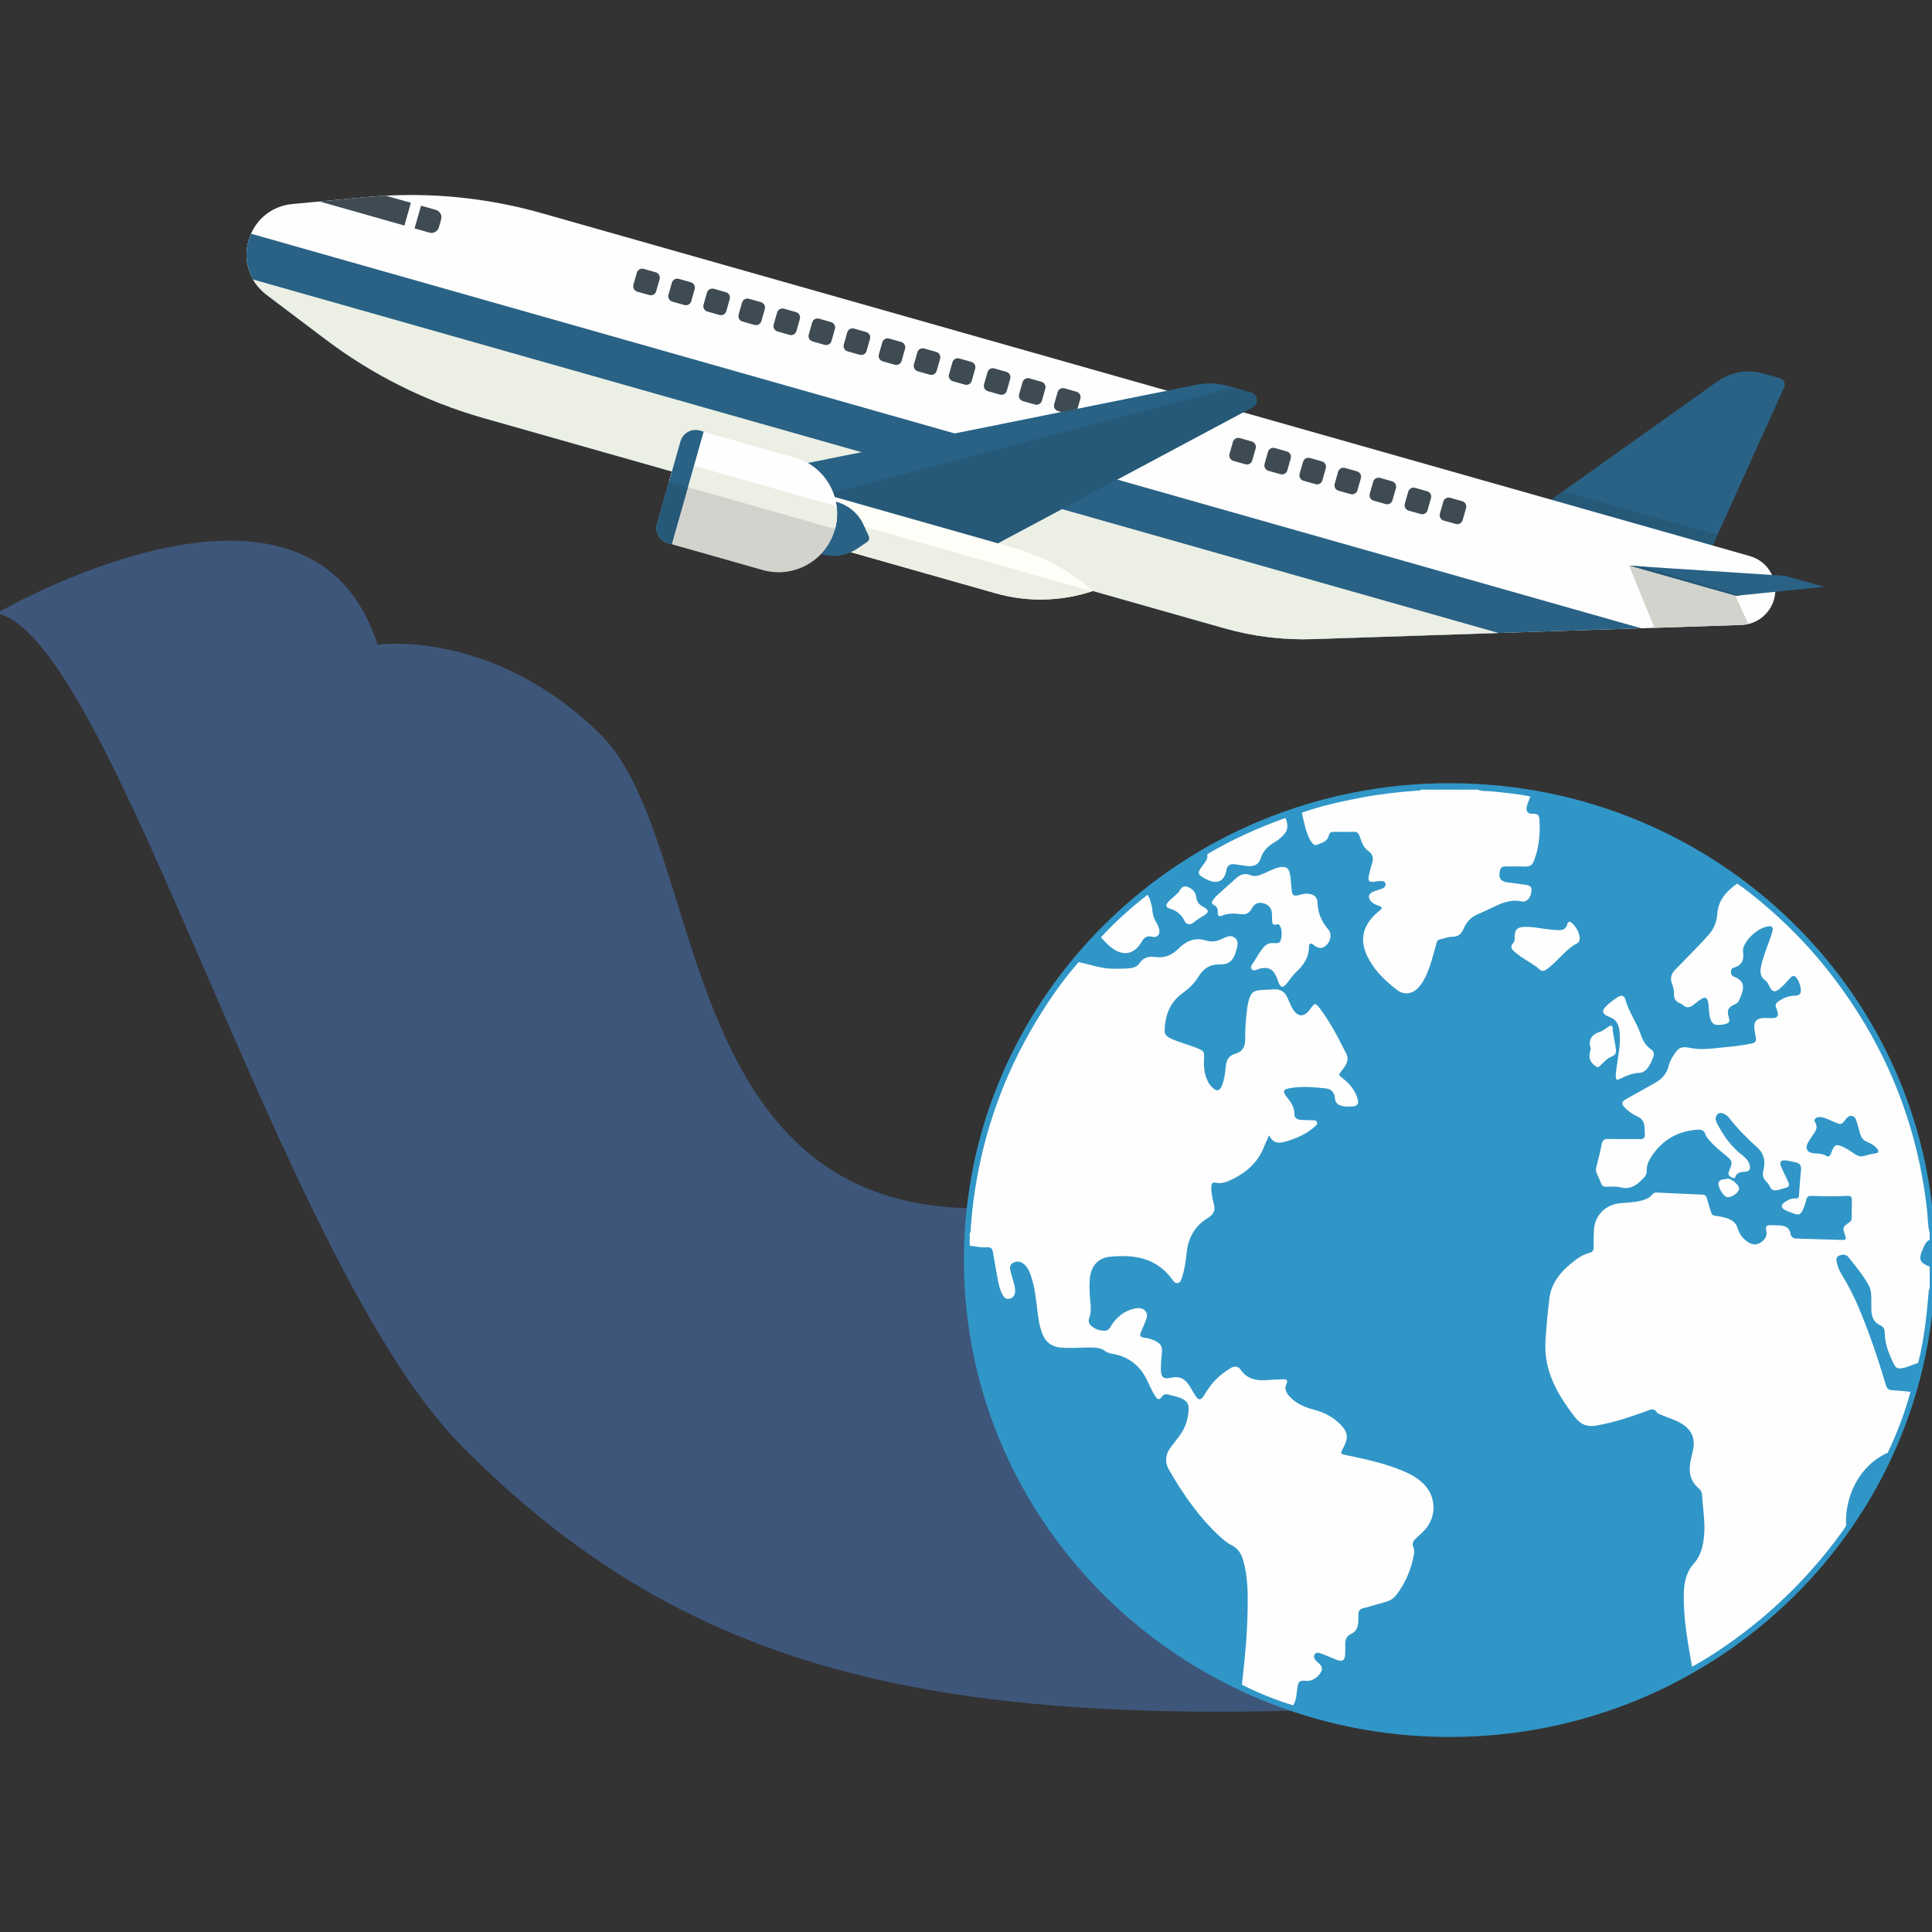<?xml version="1.0" encoding="UTF-8"?>
<!DOCTYPE svg PUBLIC "-//W3C//DTD SVG 1.0//EN" "http://www.w3.org/TR/2001/REC-SVG-20010904/DTD/svg10.dtd">
<!-- Creator: CorelDRAW 2019 (64-Bit) -->
<svg xmlns="http://www.w3.org/2000/svg" xml:space="preserve" width="4.167in" height="4.167in" version="1.0" style="shape-rendering:geometricPrecision; text-rendering:geometricPrecision; image-rendering:optimizeQuality; fill-rule:evenodd; clip-rule:evenodd"
viewBox="0 0 4166.66 4166.66"
 xmlns:xlink="http://www.w3.org/1999/xlink">
 <rect x="0" y="0" width="4166.66" height="4166.66" fill="#333333" stroke="none"/>
 <defs>
  <style type="text/css">
   <![CDATA[
    .fil2 {fill:#FEFEFE}
    .fil7 {fill:#FFFEF8}
    .fil5 {fill:#EBEFE4}
    .fil8 {fill:#D3D3CE}
    .fil1 {fill:#3096C7}
    .fil6 {fill:#3F4B53}
    .fil0 {fill:#3E567A}
    .fil3 {fill:#296285}
    .fil4 {fill:#265978}
   ]]>
  </style>
 </defs>
 <g id="Layer_x0020_1">
  <g id="شاد_x0020_شرق.eps">
   <path class="fil0" d="M2199 2600.64c-761.07,77.72 -661.79,-780.35 -905.49,-1018.43 -233.44,-228.07 -479.29,-191.83 -479.29,-191.83 -147.59,-461.35 -821.17,-67.92 -821.17,-67.92 250.41,53.43 612.21,1401.72 1001.66,1795.13 472.21,477.02 995.14,608.98 1946.08,566.44 -156.92,-217.57 4.55,-1159.61 -741.8,-1083.4z"/>
   <path class="fil1" d="M4173.61 2717.59c0,568.04 -468.94,1028.51 -1047.4,1028.51 -578.47,0 -1047.39,-460.48 -1047.39,-1028.51 0,-568.04 468.92,-1028.52 1047.39,-1028.52 578.46,0 1047.39,460.48 1047.4,1028.52z"/>
   <path class="fil2" d="M3927.22 2409.17c-10.83,-0.67 -16.67,4.59 -12.61,11.29 6.17,10.15 2.02,17.56 -3.42,25.45 -3.53,5.09 -7.16,10.13 -10.39,15.42 -9.37,15.31 -4.33,25.22 13.74,26.16 8.35,0.43 16.33,0.88 23.79,5.3 4.36,2.59 7.94,1.07 9.89,-3.75 1.26,-3.19 2.47,-6.42 3.88,-9.56 4.52,-10.08 8.32,-11.68 18.69,-7.7 10.35,3.99 19.37,10.35 28.47,16.55 6.22,4.21 12.72,6.9 20.39,4.74 8.27,-2.34 16.57,-4.48 25.16,-5.59 6.98,-0.91 7.7,-4.95 3.56,-10.07 -5.6,-6.86 -13.04,-11.39 -21.07,-14.51 -8.57,-3.33 -13.26,-9.35 -15.6,-17.81 -2.58,-9.29 -5.09,-18.59 -8.03,-27.76 -1.59,-4.96 -4.01,-9.78 -10.07,-10.6 -5.87,-0.8 -9.57,2.94 -12.85,7.11 -9.61,12.2 -10.23,12.33 -24.67,6.06 -9.78,-4.22 -19.21,-9.37 -28.85,-10.72zm-277.99 1185.44c-9.22,-52 -18.94,-103.87 -17.81,-157 0.51,-24.24 4.52,-46.65 21.9,-65.97 15.97,-17.81 20.52,-40.91 22.14,-64.43 1.85,-27.72 -3.15,-55.03 -4.61,-82.57 -0.29,-5.68 -2.77,-11.02 -7.08,-14.57 -21.42,-17.78 -22.15,-40.62 -16.57,-65.13 1.21,-5.39 2.54,-10.75 3.72,-16.14 5.98,-27.24 -2.4,-46.03 -26.73,-59.93 -12.36,-7.06 -26.04,-10.91 -39,-16.56 -4.06,-1.8 -9.61,-2.91 -11.71,-6.15 -7.03,-10.87 -14.87,-5.72 -23.09,-2.72 -34.99,12.8 -70.25,24.45 -107.19,30.9 -19.74,3.45 -33.75,-1.42 -46.46,-17.83 -29.09,-37.57 -53.93,-76.93 -61.87,-124.66 -4.74,-28.53 -0.24,-57.13 1.69,-85.64 0.94,-13.75 3.09,-27.41 4.29,-41.14 3.53,-40.9 29.04,-67.18 59.77,-89.81 8.3,-6.12 17.72,-10.83 27.85,-13.39 6.69,-1.7 8.46,-5.61 8.35,-12.02 -0.13,-11.38 0.38,-22.76 0.57,-34.15 0.51,-32.77 23.81,-57.74 56.6,-60.79 15.46,-1.44 31.03,-1.6 46.14,-5.68 9.17,-2.48 17.81,-5.83 23.76,-13.63 2.77,-3.63 6.3,-3.82 10.13,-3.63 32.73,1.52 65.46,3.16 98.19,4.51 5.68,0.24 7.62,3.25 8.97,8.05 2.77,9.96 6.03,19.78 8.86,29.74 1.43,4.94 4.2,7.33 9.43,7.83 8.62,0.81 17,2.78 25.27,5.41 11.56,3.68 19.5,10 23.17,22.53 3.64,12.44 11.88,22.52 23.24,29.45 8.7,5.32 17.76,5.96 26.3,0.07 8.75,-6.05 14.62,-14.24 11.71,-25.5 -2.42,-9.22 1.27,-12.13 9.68,-11.83 6.89,0.24 13.81,0.24 20.69,0.73 11.31,0.8 19.93,4.9 21.95,17.66 1.11,7.07 5.82,10.32 13.15,10.52 32.76,0.85 65.51,1.88 98.26,3.01 6.68,0.23 9.56,-0.88 6.84,-8.65 -6.57,-18.69 -6.33,-18.89 9.73,-30.18 2.96,-2.09 3.82,-4.64 3.88,-7.88 0.13,-13.11 0.13,-26.2 0.48,-39.32 0.19,-6.54 -2.21,-9.31 -9.1,-9 -26.19,1.19 -52.42,0.97 -78.63,0.02 -5.74,-0.21 -8.78,1.65 -10.3,7.49 -1.96,7.65 -4.44,15.27 -7.64,22.47 -4.69,10.56 -8.9,12.05 -19.59,8.09 -6.47,-2.39 -13.07,-4.61 -19.13,-7.81 -8.78,-4.63 -9.05,-10.87 -0.81,-16.52 6.82,-4.68 14.17,-8.64 22.98,-8.25 3.85,0.17 7.59,0.38 8,-5.35 1.32,-18.91 2.7,-37.83 4.53,-56.7 0.89,-9.46 -3.26,-14.18 -12.04,-15.89 -7.11,-1.38 -14.14,-3.41 -21.3,-4.08 -10.13,-0.94 -13.56,3.6 -9.68,13.02 4.63,11.13 10.1,21.91 15.33,32.8 3.37,7.03 2.48,11.47 -6.11,13.49 -7.68,1.8 -15.17,5.48 -23.09,5.26 -9.78,-0.26 -10.02,-11.12 -15.62,-16.28 -7.97,-7.35 -11.85,-14.7 -8.54,-27.83 4.2,-16.57 2.58,-34.02 -12.9,-47.97 -21.76,-19.56 -42.51,-40.38 -60.69,-63.52 -8.02,-10.22 -19.45,-14.13 -24.86,-9.08 -8.59,8.05 -3.5,16.82 0.67,24.58 13.56,25.09 30.17,47.8 53.25,65.17 7.7,5.8 13.52,12.89 15.25,22.57 1.13,6.27 -0.81,10.93 -7.97,11.94 -9.24,1.3 -19.75,-0.15 -23.63,12.29 -0.83,2.7 -4.82,1.56 -7.46,0.33 -3.96,-1.84 -7.14,-4.36 -7.11,-9.2 0,-1.31 0.78,-2.62 1.26,-3.89 8.33,-21.85 8.22,-21.73 -9.48,-36.48 -12.2,-10.17 -24.65,-20.07 -34.67,-32.51 -2.58,-3.19 -5.6,-6.59 -6.63,-10.36 -2.56,-9.61 -9.4,-11.1 -17.51,-10.54 -42.83,2.95 -76.04,22.48 -99.45,58.41 -6.14,9.38 -10.4,19.66 -9.86,31.09 0.32,6.22 -2.43,10.07 -6.39,14.36 -13.85,15.02 -28.29,26.45 -51.02,20.28 -9.4,-2.54 -19.94,-1.15 -29.93,-1.04 -5.66,0.06 -8.92,-2.13 -10.94,-7.33 -3.02,-7.71 -6.46,-15.25 -9.8,-22.81 -1.61,-3.62 -1.8,-7.09 -0.81,-11.02 4.21,-16.73 8.49,-33.46 11.81,-50.37 1.67,-8.67 5.19,-11.85 14.32,-11.58 22.42,0.68 44.85,-0.24 67.26,0.45 9.54,0.29 12.31,-3.29 11.46,-11.92 -0.54,-5.48 -0.22,-11.06 -0.89,-16.52 -1.1,-9.06 -5.01,-15.88 -14.09,-19.97 -10.05,-4.53 -19.31,-10.68 -27.2,-18.59 -8.83,-8.8 -8.38,-13.74 2.4,-19.86 20.69,-11.76 41.7,-22.93 62.36,-34.77 14.55,-8.37 25.21,-19.95 29.01,-37.16 1.7,-7.72 5.82,-14.72 10.03,-21.49 11.2,-18.11 17.53,-20.54 38.14,-16.24 17.07,3.55 34.35,2.2 51.5,0.44 25.4,-2.57 50.85,-4.54 75.91,-9.63 12.96,-2.64 14.07,-4.93 11.56,-17.85 -0.44,-2.37 -0.89,-4.75 -1.35,-7.11 -4.57,-23.4 2.29,-31.58 25.97,-30.75 1.02,0.04 2.07,0.1 3.1,0.19 20.96,1.5 24.62,-3.26 16.73,-22.57 -2.29,-5.68 -0.63,-9.14 3.76,-12.38 10.83,-7.96 22.5,-13.11 36.29,-13.22 10.67,-0.07 14.22,-4.44 12.99,-14.87 -0.95,-7.95 -3.35,-15.5 -7.97,-22.18 -4.48,-6.43 -8.95,-7.78 -14.79,-1.06 -6.79,7.78 -13.82,15.49 -21.63,22.21 -11.34,9.79 -17.35,8.21 -23.57,-5.05 -2.07,-4.42 -4.12,-9.04 -8.19,-11.78 -11.8,-8.03 -11.74,-19.24 -9.19,-31.32 4.36,-20.33 12.28,-39.49 19.42,-58.91 2.13,-5.8 3.85,-11.8 5.2,-17.84 1.48,-6.88 -1.94,-9.52 -8.7,-8.83 -20.96,2.12 -49.28,26.83 -54.55,47.47 -1.19,4.57 -0.27,8.87 0.11,13.31 1.16,13.96 -5.55,23.95 -19.02,27.85 -4.06,1.17 -7.06,2.8 -7.46,7.3 -0.37,4.59 -0.32,9.09 4.6,11.61 0.33,0.14 0.59,0.38 0.92,0.51 25.92,10.52 23.84,25.1 11.78,51.99 -1.75,3.88 -4.93,6.62 -8.94,8.24 -13.22,5.34 -17.91,12.26 -13.63,25.91 3.5,11.11 2.4,14.87 -10.05,17.22 -20.63,3.86 -27.77,0.43 -31.22,-20.84 -1.45,-8.81 -1.13,-17.91 -2.77,-26.69 -1.99,-10.72 -6.79,-12.45 -16.03,-6.35 -5.73,3.79 -10.96,8.37 -16.52,12.48 -7.08,5.26 -14.22,6.76 -21.44,-0.02 -1.72,-1.62 -3.85,-3.11 -6.06,-3.87 -9.93,-3.34 -13.98,-10.13 -13.65,-20.48 0.27,-7.62 -1.51,-15.14 -4.31,-22.24 -4.68,-11.8 -1.54,-21.25 7.14,-29.99 18.91,-19.11 37.55,-38.51 56.24,-57.85 4.07,-4.22 7.74,-8.86 11.83,-13.04 13.5,-13.79 21.23,-29.69 22.55,-49.49 1.96,-29.24 19.77,-49.08 42.74,-65.05 4.53,3.09 9.19,6.01 13.56,9.31 70.95,53.85 134.18,115.66 188.75,186.07 116.4,150.13 186.09,319.42 207.28,508.45 1.86,16.59 1.16,33.49 5.71,49.75 0,4.84 0,9.67 0,14.49 -9.48,4.22 -11.91,13.76 -15.57,21.9 -9.15,20.19 -5.57,27.87 15.57,36.06 0,15.89 0,31.74 0,47.62 -2.42,1.11 -1.83,3.4 -2.05,5.34 -2.1,21.19 -3.69,42.45 -6.36,63.56 -3.87,30.66 -8.67,61.2 -16.59,91.14 -11.2,3.35 -21.71,8.79 -33.27,11.09 -7.4,1.46 -13.92,0.94 -17.78,-6.54 -11.26,-21.92 -20.5,-44.52 -20.88,-69.61 -0.11,-7.43 -2.42,-12.74 -9.1,-15.81 -15.3,-7.03 -19.94,-19.85 -19.75,-35.48 0.11,-7.24 -0.11,-14.47 -0.16,-21.7 -0.11,-9.35 -0.16,-18.87 -4.56,-27.31 -12.03,-23.04 -28.8,-42.87 -44.9,-63.03 -5.04,-6.3 -13.26,-6.12 -20.13,-3.04 -7.08,3.2 -5.89,10.18 -4.5,16.35 2.27,9.86 6.87,18.77 12.04,27.34 13.44,22.12 25.08,45.18 35.15,69.01 22.95,54.35 41.67,110.21 58.48,166.73 2.07,7.07 5.44,10.19 12.71,10.66 13.39,0.85 26.77,2.41 40.17,3.65 -12.15,45.34 -28.93,88.94 -48.98,131.3 -61.26,27.15 -93.12,94.15 -89.81,157.13 -1.78,2.91 -3.45,5.95 -5.41,8.72 -55.15,77.28 -119.63,145.76 -193.69,205.16 -41.96,33.65 -85.93,64.39 -133.02,90.52z"/>
   <path class="fil2" d="M2326.15 2075.06c24.94,4.67 48.85,14.32 74.85,14.16 12.41,-0.07 24.8,0.32 37.14,-1.3 7.73,-1 14.6,-3.54 19.33,-10.48 8.19,-12.05 18.78,-15.64 33.88,-13.47 19.05,2.74 36.02,-3.59 50.35,-18.2 15.65,-15.93 34.83,-24.67 58.11,-17.59 12.5,3.82 24.46,2.44 36.12,-3.41 8.74,-4.38 18.26,-9.31 27.15,-2.24 9.54,7.65 5.44,18.47 2.84,27.98 -5.86,21.19 -14.44,29.67 -36.64,29.54 -21.57,-0.11 -34.62,9.79 -45.04,26.93 -8.81,14.48 -20.75,25.53 -34.91,35.76 -26.46,19.11 -36.88,48.05 -37.59,80.28 -0.19,7.71 4.86,12.46 11.47,15.84 12.36,6.34 25.76,9.83 38.73,14.49 6.5,2.33 13.07,4.44 19.43,7.02 15.48,6.23 16.11,7.44 15.26,24.2 -0.76,15.31 0.5,30.31 6.79,44.58 2.69,6.09 6.31,11.45 11.06,16.11 9.39,9.23 16.12,8.05 20.83,-4.09 5.05,-12.98 7.02,-26.76 8.15,-40.45 1.24,-14.66 6.34,-24.3 21.59,-28.51 14.39,-4 20.58,-15.44 20.42,-30.1 -0.29,-22.81 1.37,-45.49 4.31,-68.09 0.65,-5.11 1.64,-10.22 2.99,-15.2 5.12,-18.69 10.64,-22.99 29.74,-23.8 8.6,-0.35 17.19,-0.91 25.83,-1.33 13.2,-0.62 22.44,5.28 27.91,17.24 3.74,8.16 6.82,16.69 11.31,24.37 10.96,18.76 25.24,19.09 37.79,1.37 10.37,-14.63 11.42,-14.89 22.44,-0.08 22.3,30.02 39.3,63.18 55.97,96.51 4.53,9.07 2.16,17.49 -2.47,25.56 -1.89,3.26 -4.37,6.2 -6.74,9.17 -8.7,10.94 -8.37,10.45 2.77,19 14.55,11.14 25.19,25.5 30.66,43.18 3.15,10.31 -0.35,15.34 -10.81,16.26 -7.22,0.63 -14.46,0.66 -21.63,-0.85 -9.13,-1.93 -15.57,-5.54 -16.46,-16.59 -0.86,-11.1 -6.76,-19.96 -18.99,-21.33 -25.69,-2.89 -51.5,-5.2 -77.31,-0.81 -15.78,2.67 -17.48,6.79 -7.65,19.19 8.9,11.22 17,22.3 16.49,37.88 -0.24,7.84 6.73,10.85 13.71,11.41 8.57,0.67 17.24,0.33 25.83,0.84 3.29,0.18 7.52,-0.08 9.05,3.71 1.7,4.26 -1.61,7.3 -4.34,9.72 -19.01,16.85 -41.61,26.61 -65.88,33.19 -13.96,3.78 -25.44,2.11 -32.74,-14.31 -4.36,9.65 -8.32,17.41 -11.44,25.49 -12.91,33.15 -37.57,54.58 -68.66,69.69 -11.26,5.47 -22.81,10.17 -35.78,7.17 -5.97,-1.4 -8.18,1.66 -8.89,6.96 -0.97,7.32 0.52,14.44 1.6,21.57 0.8,5.12 1.71,10.25 3.16,15.2 4.15,14.17 2.15,23.54 -12.61,32.54 -26.8,16.37 -42.04,41.74 -45.35,73.98 -1.86,18.11 -4.24,36.34 -10.03,53.81 -1.7,5.17 -2.99,11.39 -9.49,12.39 -6.03,0.93 -9.1,-4.28 -12.11,-8.38 -33.8,-46.25 -82.2,-53.59 -134.03,-48.33 -27.33,2.79 -41.74,21.82 -43.51,50.9 -0.87,14.46 -0.31,28.96 1.16,43.39 1.29,12.7 2.5,25.41 -2.18,37.84 -2.84,7.52 0.2,13.78 5.99,18.35 8.1,6.37 17.63,9.25 28,9.01 5.79,-0.13 8.89,-3.41 11.86,-8.34 11.97,-19.98 28.52,-34.39 51.95,-39.38 8.45,-1.8 17.18,-1.61 23.2,5.02 6.13,6.75 3.13,15.03 0.26,22.5 -3.12,8.04 -6.65,15.91 -10.07,23.81 -2.92,6.7 -1.31,10.36 6.42,11.21 9.65,1.06 18.89,3.77 27.49,8.54 8.34,4.63 12.65,11.16 11.78,21.05 -1.1,12.35 -2.26,24.74 -2.42,37.13 -0.2,18.72 5.11,23.82 22.94,19.78 17.23,-3.89 28.86,2.31 37.8,16.04 4.15,6.35 7.81,13 11.74,19.48 8.83,14.55 13.57,14.81 22.15,0.37 9.95,-16.81 21.99,-31.74 37.33,-43.84 5.95,-4.67 12.29,-8.9 18.76,-12.83 7.87,-4.8 16.36,-3.9 21.33,3.41 15.07,22.17 36.78,24.33 60.46,22.37 10.29,-0.87 20.61,-1.47 30.95,-1.62 6.9,-0.11 11.7,1.63 7.38,10.49 -5.47,11.23 0.54,20.23 7.89,27.87 14.06,14.65 32.08,22.19 51.42,27.26 21.74,5.69 41.27,15.57 57.11,31.85 16.17,16.64 17.75,28.8 6.84,49.19 -0.64,1.2 -1.35,2.4 -2,3.63 -5.22,10.23 -4.55,10.75 6.55,13.07 42.19,8.83 84.35,17.93 124.32,34.7 16.62,6.97 32.22,15.73 44.93,28.9 26.14,27.15 26.97,69.56 1.67,97.59 -5.98,6.65 -12.87,12.47 -19.4,18.61 -5.68,5.31 -9.15,10.94 -5.46,19.15 2.59,5.82 1.75,12.23 0.59,18.37 -5.69,29.96 -17.59,57.22 -35.42,81.92 -6.28,8.68 -14.28,14.69 -24.81,17.51 -15.97,4.28 -31.74,9.43 -47.79,13.41 -7.7,1.91 -11.31,5.77 -11.23,13.49 0.05,5.18 0,10.37 -0.22,15.52 -0.51,11.72 -4.09,21.56 -15.78,26.85 -9.29,4.18 -12.58,12.09 -12.37,21.93 0.14,7.6 0.22,15.2 -0.16,22.76 -0.67,11.91 -5.98,15.6 -17.05,11.48 -11.29,-4.2 -22.22,-9.4 -33.56,-13.5 -4.95,-1.8 -11.48,-4.5 -15.17,1.35 -3.71,5.96 0.51,11.32 4.8,15.49 6.36,6.15 14.87,10.89 8.92,22.2 -6.09,11.64 -19.07,20.2 -30.74,19.34 -16.27,-1.18 -18.23,0.41 -20.56,17.03 -1.72,12.22 -1.8,24.86 -8.83,35.77 -38.06,-11.61 -74.81,-26.62 -110.39,-44.37 5.84,-53.12 11.31,-106.27 12.18,-159.77 0.62,-36.53 0.72,-73.14 -9.54,-108.77 -4.06,-14.04 -11.13,-25.62 -25.02,-32.49 -8.94,-4.39 -16.73,-10.96 -24.15,-17.69 -45.64,-41.57 -80.11,-91.78 -110.83,-144.79 -9.55,-16.46 -8.08,-33.06 3.57,-48.41 6.47,-8.51 13.13,-16.87 19.47,-25.49 12.6,-17.2 18.75,-36.56 19.35,-57.89 0.29,-10.34 -4.42,-16.87 -13.31,-21.24 -9.39,-4.63 -19.66,-6.29 -29.6,-9.13 -6.28,-1.8 -11.6,-0.87 -15.39,4.93 -4.95,7.59 -9.16,5.31 -13.21,-0.87 -7.02,-10.7 -12.1,-22.44 -17.55,-33.96 -14.49,-30.66 -37.56,-50.49 -71.2,-57.44 -6.37,-1.33 -13.32,-1.87 -18.58,-5.94 -9.7,-7.53 -20.81,-8.44 -32.3,-8.42 -21.7,0.02 -43.36,2 -65.11,0.09 -19.46,-1.71 -31.8,-11.48 -38.96,-29.07 -5.66,-13.87 -8.19,-28.47 -10.08,-43.18 -3.7,-28.69 -5.81,-57.67 -15.81,-85.19 -3.24,-8.85 -7.28,-17.28 -14.87,-23.18 -7.22,-5.62 -15.5,-6.21 -23.31,-1.73 -7.38,4.23 -6.27,11.64 -4.68,18.52 1.41,6.04 3.26,11.97 5.01,17.91 2.43,8.28 5.02,16.48 4.7,25.3 -0.3,7.86 -4.03,13.06 -11.57,15.2 -7.99,2.28 -12.29,-2.72 -15.64,-8.72 -5.79,-10.39 -8.26,-21.92 -10.39,-33.44 -3.66,-19.64 -6.92,-39.35 -10.42,-59.03 -1.17,-6.57 -4.17,-10.14 -11.91,-9.57 -12.77,0.94 -25.38,-1.71 -37.98,-3.7 0,-8.97 0,-17.94 0,-26.91 2.93,-2.33 1.88,-5.68 2.09,-8.63 1.87,-27.52 4.79,-54.93 8.94,-82.19 19.86,-130 63.49,-251.5 131.19,-364.24 27.33,-45.56 57.43,-89.22 92.52,-129.26z"/>
   <path class="fil2" d="M2807.64 1752.68c39.27,-13.94 79.79,-23.08 120.57,-31.07 42.56,-8.32 85.53,-13.52 128.79,-16.52 2.57,-0.19 5.63,0.98 7.38,-2.13 40.73,0 81.46,0 122.14,0 9.7,4.07 20.1,2.69 30.15,3.72 28.09,2.88 56.19,5.43 83.93,11.09 -2.47,6.43 -5.41,12.73 -7.32,19.33 -3.45,11.96 1.15,18.89 13.33,18.02 10.53,-0.76 12.87,3.8 13.44,12.78 1.81,28.54 -0.53,56.57 -10.02,83.63 -5.63,16.13 -9.91,17.97 -26.59,17.21 -12.74,-0.58 -25.51,0.17 -38.28,0.01 -6.52,-0.08 -9.15,3.4 -10.37,9.17 -3.42,16.48 1.5,23.33 18.26,25.37 11.29,1.37 22.59,2.63 33.83,4.41 14.65,2.33 16.7,4.54 15.73,15.08 -1.18,12.96 -10.13,23.76 -20.5,21.39 -24.7,-5.64 -45.28,4.24 -66.21,14.31 -9.94,4.8 -19.94,9.5 -30.11,13.75 -14.71,6.12 -23.6,17.7 -29.74,31.57 -4.66,10.42 -10.88,16.33 -23.35,16.39 -9.08,0.06 -18.13,3.86 -27.21,5.74 -6.06,1.22 -6.92,6.06 -8.21,10.69 -6.47,23.26 -12.02,46.78 -22.39,68.78 -4.44,9.43 -9.67,18.29 -17.05,25.76 -12.55,12.72 -29.8,15.13 -44.1,4.35 -24.03,-18.2 -45.9,-38.85 -60.93,-65.44 -22.22,-39.22 -16.03,-73.05 18.02,-102.5 0.51,-0.45 1.08,-0.84 1.59,-1.29 10.35,-8.7 10.31,-9.41 -1.99,-13.94 -5.63,-2.06 -10.74,-4.72 -14.44,-9.55 -6.09,-7.97 -4.55,-15.13 4.58,-19.13 6.59,-2.9 13.68,-4.71 20.42,-7.35 4.44,-1.73 7.84,-4.9 7.09,-10.17 -0.83,-6.06 -6.03,-5.86 -10.43,-6.04 -3.4,-0.13 -6.87,0.5 -10.26,1 -15.5,2.31 -18.05,-0.35 -14.55,-15.95 1.78,-8.08 3.96,-16.09 6.41,-24 3.37,-10.93 0.86,-19.59 -8.62,-26.24 -10.99,-7.69 -14.3,-19.99 -18.39,-31.64 -2.43,-6.86 -6.01,-9.76 -13.56,-9.43 -13.44,0.62 -26.91,0.43 -40.35,0.07 -6.28,-0.17 -11.13,1.22 -12.56,7.81 -2.96,13.63 -15.06,15.72 -25.19,20.04 -6.03,2.59 -9.61,-2.15 -12.57,-6.48 -6.74,-9.83 -10.16,-21.11 -13.23,-32.41 -2.75,-9.97 -4.8,-20.15 -7.14,-30.2z"/>
   <path class="fil2" d="M2764.09 2014.38c-0.08,-6.26 -0.54,-11.09 -2.57,-15.55 -1.45,-3.2 -3.42,-6.6 -7.67,-5.26 -9.86,3.11 -10.21,-3.31 -10.42,-10.01 -0.14,-4.12 0.02,-8.27 -0.22,-12.4 -0.72,-13 -6.92,-20.4 -19.45,-23.36 -10.63,-2.53 -18.23,0.82 -24.43,12.18 -5.2,9.63 -13.07,12.95 -23.14,11.6 -13.84,-1.84 -27.39,-2.35 -40.65,3.24 -5.68,2.39 -9.68,0.45 -9.26,-6.44 0.48,-7.5 -1.02,-13.52 -8.81,-16.8 -4.57,-1.92 -4.39,-6.06 -2,-9.56 2.69,-3.94 5.76,-7.79 9.26,-11 13.7,-12.57 27.72,-24.83 41.51,-37.31 8.95,-8.1 18.86,-11.19 30.44,-6.41 10.29,4.28 19.59,0.5 28.85,-3.44 10.78,-4.58 20.98,-10.46 32.49,-13.17 14.65,-3.46 21.81,0.89 24.32,15.69 1.7,10.15 1.94,20.54 3.07,30.82 1.59,14.77 4.23,16.46 18.3,12.55 5.66,-1.58 11.34,-2.97 17.35,-2.19 13.63,1.8 19.82,6.44 20.42,20.19 0.92,22.17 9.05,40.48 23.43,57 7.9,9.06 5.06,24.81 -4.44,33.72 -8.54,7.96 -16.89,8.09 -27.42,-0.65 -6.77,-5.61 -10.1,-2.06 -10.1,4.03 0.02,23.81 -12.37,40.48 -28.83,55.8 -7.73,7.18 -13.26,16.71 -20.26,24.76 -7.38,8.5 -11.83,7.55 -16.24,-2.99 -1.72,-4.13 -2.96,-8.47 -4.67,-12.6 -6.89,-16.61 -18.34,-22.2 -35.58,-17.92 -6.03,1.52 -13.7,7.15 -18.1,1.05 -4.09,-5.7 2.86,-11.98 6,-17.43 4.83,-8.34 10.08,-16.46 15.62,-24.33 6.2,-8.75 13.69,-15.38 25.67,-14.32 13.13,1.15 15.06,-0.63 17.05,-13.65 0.35,-2.38 0.38,-4.8 0.46,-5.82z"/>
   <path class="fil2" d="M2603.58 1842.24c53.64,-31.73 110.07,-57.36 168.77,-78.13 7.49,18.06 4.83,29.61 -9.96,42.29 -3.9,3.35 -7.97,6.74 -12.41,9.29 -14.81,8.45 -26.27,19.03 -31.41,36.46 -3.59,12.27 -14.79,17.24 -28.26,15.68 -9.24,-1.06 -18.43,-2.62 -27.63,-3.93 -9.47,-1.36 -15.97,2.79 -17.55,11.92 -4.55,26.05 -21.04,33.37 -47.82,18.19 -14.23,-8.09 -15.07,-10.96 -5.89,-24.52 5.63,-8.3 14.55,-15.31 12.18,-27.24z"/>
   <path class="fil2" d="M3407.06 2022.5c-0.37,5.11 -1.06,9.32 -5.22,11.5 -18.83,9.69 -32.11,25.85 -47.12,40 -6.54,6.14 -12.9,12.47 -20.44,17.4 -5.22,3.41 -9.54,3.48 -14.69,-1.25 -11.77,-10.76 -26.37,-17.53 -39.3,-26.69 -5.06,-3.57 -10.05,-7.3 -14.68,-11.39 -6.03,-5.31 -9.22,-10.95 -2.07,-18.36 3.72,-3.85 2.91,-9.7 3.12,-14.85 0.51,-13.93 5.41,-19.04 19.48,-19.76 18.05,-0.94 35.64,3.09 53.39,5.22 6.84,0.81 13.74,1.28 20.61,1.64 9.86,0.5 17.69,-2.08 20.2,-13.23 1.37,-6.05 5.41,-5.67 9.24,-2.4 10.16,8.66 15.68,19.87 17.48,32.16z"/>
   <path class="fil2" d="M3484.8 2313.91c2.02,-14.06 4.66,-31.77 7.11,-49.48 2.02,-14.73 2.48,-29.47 0.28,-44.26 -1.92,-12.97 -7.79,-21.9 -20.8,-26.8 -17.27,-6.49 -18.29,-13.96 -4.47,-26.3 6.65,-5.94 13.9,-11.27 21.33,-16.27 7.95,-5.4 14.68,-4.24 17.13,4.87 7.39,26.87 24.3,49.37 33.17,75.41 4.33,12.7 10.53,23.89 21.82,31.71 6.24,4.31 7.94,9.82 5.09,17.04 -3.58,8.99 -7.17,17.91 -13.58,25.37 -4.2,4.89 -9.24,8.16 -15.89,8.48 -14.04,0.66 -26.94,5.41 -39.35,11.55 -11.45,5.66 -12.45,5.08 -11.83,-11.32z"/>
   <path class="fil2" d="M2374.45 2021.39c30.83,-33.68 64.87,-63.84 100.76,-91.96 5.61,10.84 9.16,22.24 10.1,34.49 0.74,9.41 3.89,18.15 8.81,26.24 2.71,4.44 4.95,9.08 5.92,14.26 2.06,11 -4.18,18.63 -14.86,15.87 -11.92,-3.11 -17.71,1.84 -23.23,11.24 -16.1,27.31 -40.28,31.43 -65.56,11.7 -8.19,-6.39 -15.21,-13.97 -21.94,-21.85z"/>
   <path class="fil2" d="M2565.44 1993.1c-5.13,0.18 -8.6,-2.59 -10.66,-6.83 -6.73,-13.81 -17.39,-22.61 -32.19,-26.8 -8.61,-2.44 -8.79,-8.17 -3.45,-13.98 5.11,-5.54 11.08,-10.26 16.58,-15.46 2.73,-2.58 5.94,-5 7.7,-8.19 6.08,-11.13 12.07,-13.04 23.2,-6.66 7.39,4.2 12.09,10.6 13,18.85 1.15,10.63 6.21,17.23 15.81,22 12.29,6.14 12.18,11.54 0.66,18.7 -7.6,4.71 -15.55,8.86 -22.23,14.94 -2.31,2.12 -5.18,3.35 -8.42,3.42z"/>
   <path class="fil2" d="M3485.1 2266.43c0.59,4.6 -2.13,9.52 -9.48,12.34 -10.61,4.06 -17.46,13.15 -25.56,20.47 -3.5,3.13 -4.36,3.24 -9.56,-0.42 -14.25,-10.03 -14.54,-21.52 -9.99,-35.57 0.21,-0.62 0.24,-1.42 0.03,-2.06 -5.96,-19.52 2.5,-30.22 20.85,-36.25 6.66,-2.18 12.2,-7.6 18.37,-11.31 3.82,-2.3 8.08,-2.61 8.19,3.09 0.24,15.96 5.98,31.05 7.16,49.71z"/>
   <path class="fil2" d="M3725.39 2541.88c9.54,-0.28 25.62,14.18 25.24,21.82 -0.43,8.52 -15.98,19.37 -25.83,18.04 -8.29,-1.11 -21.52,-24.12 -18.23,-31.68 3.96,-9.04 13.17,-5.35 18.83,-8.19z"/>
   <path class="fil3" d="M3324.33 1092.86l379.07 -270.05c28.93,-20.61 65.65,-26.96 99.83,-17.27l35.37 10.04c8.48,2.42 12.85,11.81 9.21,19.85l-162.65 359.86 -360.83 -102.42z"/>
   <path class="fil4" d="M3371.44 1059.29l-47.11 33.57 360.83 102.42 18.8 -41.6 -332.52 -94.39z"/>
   <path class="fil2" d="M3755.58 1347.82l-924.4 30.55c-64.27,2.13 -128.49,-5.74 -190.35,-23.29l-1597.65 -453.47c-123.06,-34.92 -238.58,-92.4 -340.69,-169.49l-127.28 -96.11c-79.59,-60.11 -43.67,-186.69 55.65,-196.02l158.8 -14.91c31.84,-2.98 63.75,-4.5 95.63,-4.53 95.63,-0.09 190.99,13.09 283.29,39.28l2605.2 739.44c40.22,11.42 63.6,53.3 52.17,93.53l0 0c-8.99,31.68 -37.44,53.92 -70.36,55.01z"/>
   <path class="fil3" d="M541.36 504.02c-19.16,43.2 -10.98,98.14 33.85,132l127.28 96.11c102.1,77.09 217.62,134.57 340.69,169.49l1597.66 453.46c61.86,17.56 126.08,25.43 190.35,23.3l708.22 -23.41 -2998.04 -850.94z"/>
   <path class="fil5" d="M545.66 602.72c7.05,12.3 16.79,23.65 29.55,33.3l127.28 96.11c102.1,77.09 217.62,134.57 340.69,169.49l1597.66 453.46c61.86,17.56 126.08,25.43 190.35,23.3l400.62 -13.24 -2686.14 -762.42z"/>
   <path class="fil6" d="M886.11 437.37l-54.03 -15.34c-14.15,0.73 -28.31,1.72 -42.43,3.05l-100.44 9.45 182.97 51.92 13.93 -49.08z"/>
   <path class="fil6" d="M939.85 452.61l-31.85 -9.03 -13.93 49.08 31.85 9.04c8.88,2.52 18.12,-2.64 20.65,-11.52l4.8 -16.92c2.51,-8.87 -2.65,-18.12 -11.52,-20.65z"/>
   <path class="fil6" d="M1414.3 587.28l-26.04 -7.39c-6.37,-1.81 -12.98,1.89 -14.8,8.25l-7.39 26.05c-1.8,6.37 1.89,12.98 8.26,14.8l26.03 7.38c6.37,1.82 13,-1.88 14.8,-8.25l7.39 -26.04c1.8,-6.35 -1.88,-12.98 -8.25,-14.79z"/>
   <path class="fil6" d="M1489.91 608.74l-26.04 -7.39c-6.36,-1.8 -12.98,1.89 -14.8,8.26l-7.38 26.03c-1.81,6.37 1.88,13 8.25,14.8l26.03 7.39c6.37,1.82 13,-1.88 14.8,-8.25l7.39 -26.04c1.81,-6.36 -1.89,-12.98 -8.25,-14.79z"/>
   <path class="fil6" d="M1565.53 630.21l-26.04 -7.39c-6.37,-1.8 -12.98,1.89 -14.8,8.26l-7.38 26.03c-1.81,6.36 1.88,12.99 8.25,14.79l26.04 7.39c6.37,1.8 12.99,-1.89 14.8,-8.26l7.39 -26.03c1.81,-6.37 -1.89,-13 -8.25,-14.8z"/>
   <path class="fil6" d="M1641.15 651.67l-26.03 -7.39c-6.37,-1.8 -13,1.89 -14.8,8.26l-7.39 26.03c-1.81,6.36 1.88,13 8.25,14.8l26.04 7.39c6.37,1.8 12.99,-1.89 14.8,-8.26l7.39 -26.03c1.81,-6.37 -1.89,-13 -8.26,-14.8z"/>
   <path class="fil6" d="M1716.77 673.14l-26.03 -7.39c-6.37,-1.8 -13,1.89 -14.8,8.25l-7.39 26.05c-1.8,6.37 1.89,12.98 8.25,14.8l26.05 7.39c6.36,1.8 12.99,-1.89 14.79,-8.26l7.39 -26.03c1.8,-6.37 -1.89,-13 -8.26,-14.8z"/>
   <path class="fil6" d="M1792.39 694.61l-26.03 -7.39c-6.37,-1.81 -13,1.88 -14.8,8.25l-7.39 26.04c-1.8,6.37 1.89,12.98 8.26,14.8l26.03 7.38c6.37,1.82 13,-1.88 14.8,-8.25l7.39 -26.04c1.8,-6.35 -1.89,-12.98 -8.26,-14.78z"/>
   <path class="fil6" d="M1868 716.06l-26.03 -7.39c-6.36,-1.8 -12.99,1.89 -14.79,8.26l-7.39 26.03c-1.8,6.36 1.89,13 8.26,14.8l26.03 7.39c6.37,1.82 13,-1.88 14.8,-8.24l7.39 -26.04c1.8,-6.37 -1.89,-12.98 -8.26,-14.8z"/>
   <path class="fil6" d="M1943.62 737.52l-26.03 -7.39c-6.36,-1.8 -13,1.89 -14.8,8.26l-7.39 26.03c-1.8,6.37 1.89,13 8.26,14.8l26.03 7.39c6.37,1.8 13,-1.89 14.8,-8.26l7.39 -26.03c1.8,-6.37 -1.89,-13 -8.26,-14.8z"/>
   <path class="fil6" d="M2019.25 758.99l-26.05 -7.39c-6.36,-1.8 -12.98,1.89 -14.79,8.26l-7.4 26.03c-1.8,6.37 1.9,13 8.26,14.8l26.03 7.39c6.37,1.8 13,-1.89 14.8,-8.26l7.39 -26.03c1.8,-6.36 -1.88,-13 -8.24,-14.8z"/>
   <path class="fil6" d="M2094.87 780.46l-26.05 -7.39c-6.36,-1.8 -12.98,1.88 -14.8,8.25l-7.37 26.04c-1.82,6.37 1.88,12.98 8.24,14.8l26.03 7.39c6.37,1.8 13,-1.89 14.8,-8.26l7.39 -26.03c1.82,-6.36 -1.89,-12.99 -8.24,-14.79z"/>
   <path class="fil6" d="M2170.49 801.93l-26.05 -7.39c-6.36,-1.81 -12.98,1.88 -14.8,8.25l-7.37 26.05c-1.82,6.36 1.88,12.98 8.24,14.79l26.05 7.38c6.36,1.82 12.98,-1.88 14.79,-8.24l7.38 -26.04c1.82,-6.37 -1.88,-12.98 -8.24,-14.78z"/>
   <path class="fil6" d="M2246.11 823.37l-26.05 -7.39c-6.35,-1.8 -12.98,1.89 -14.78,8.26l-7.39 26.03c-1.82,6.37 1.88,13 8.24,14.8l26.03 7.39c6.36,1.82 13,-1.88 14.81,-8.25l7.4 -26.04c1.79,-6.37 -1.9,-12.98 -8.26,-14.8z"/>
   <path class="fil6" d="M2321.73 844.84l-26.04 -7.39c-6.37,-1.8 -13,1.89 -14.81,8.26l-7.39 26.03c-1.79,6.37 1.89,13 8.26,14.8l26.05 7.39c6.36,1.8 12.99,-1.89 14.78,-8.26l7.39 -26.03c1.81,-6.36 -1.87,-12.99 -8.24,-14.8z"/>
   <path class="fil6" d="M2699.81 952.16l-26.02 -7.39c-6.37,-1.8 -13,1.89 -14.81,8.26l-7.38 26.03c-1.8,6.37 1.89,13 8.26,14.8l26.04 7.39c6.38,1.8 13,-1.89 14.78,-8.26l7.41 -26.03c1.81,-6.37 -1.91,-13 -8.27,-14.8z"/>
   <path class="fil6" d="M2775.45 973.63l-26.05 -7.39c-6.36,-1.8 -13.01,1.89 -14.79,8.26l-7.37 26.02c-1.83,6.37 1.88,13 8.24,14.8l26.02 7.39c6.35,1.8 12.98,-1.89 14.81,-8.26l7.39 -26.03c1.8,-6.37 -1.89,-13 -8.25,-14.8z"/>
   <path class="fil6" d="M2851.07 995.09l-26.06 -7.39c-6.35,-1.8 -12.98,1.89 -14.78,8.25l-7.41 26.05c-1.78,6.36 1.91,12.98 8.26,14.8l26.05 7.39c6.35,1.8 12.98,-1.89 14.79,-8.26l7.38 -26.03c1.81,-6.37 -1.89,-13 -8.24,-14.8z"/>
   <path class="fil6" d="M2926.68 1016.54l-26.05 -7.38c-6.36,-1.81 -12.96,1.89 -14.79,8.25l-7.38 26.05c-1.84,6.37 1.88,12.98 8.26,14.8l26 7.38c6.38,1.81 13.01,-1.88 14.81,-8.25l7.41 -26.04c1.8,-6.37 -1.91,-12.99 -8.27,-14.8z"/>
   <path class="fil6" d="M3002.32 1038.01l-26.05 -7.39c-6.38,-1.8 -13.01,1.89 -14.82,8.26l-7.38 26.03c-1.81,6.37 1.89,13 8.24,14.8l26.05 7.39c6.35,1.81 12.98,-1.88 14.78,-8.25l7.39 -26.04c1.83,-6.37 -1.85,-12.98 -8.22,-14.8z"/>
   <path class="fil6" d="M3077.91 1059.48l-26.04 -7.39c-6.33,-1.8 -12.96,1.89 -14.77,8.26l-7.41 26.02c-1.8,6.37 1.89,13 8.27,14.8l26.05 7.4c6.35,1.8 12.96,-1.9 14.76,-8.26l7.41 -26.03c1.81,-6.37 -1.91,-13 -8.27,-14.8z"/>
   <path class="fil6" d="M3153.55 1080.94l-26.05 -7.39c-6.36,-1.8 -12.99,1.89 -14.79,8.26l-7.39 26.03c-1.82,6.36 1.86,13 8.22,14.8l26.06 7.39c6.38,1.8 13.01,-1.89 14.81,-8.26l7.39 -26.03c1.8,-6.36 -1.89,-13 -8.25,-14.8z"/>
   <path class="fil3" d="M1624.93 1022.09l956.94 -192.53c21.52,-4.33 43.78,-3.46 64.9,2.54l51.28 14.55c14.81,4.21 17,24.35 3.39,31.61l-561.2 299.59 -515.31 -155.76z"/>
   <path class="fil4" d="M1781.02 1066.39l878.72 -230.61 38.32 10.87c14.81,4.21 17,24.35 3.39,31.61l-561.2 299.59 -359.23 -111.46z"/>
   <path class="fil7" d="M1664.14 1033.22l521.13 147.91c63.49,18.03 122.2,49.94 171.87,93.43l0 0c-67.81,22.79 -140.92,24.52 -209.74,4.99l-511.94 -145.31 28.68 -101.01z"/>
   <path class="fil5" d="M1652.04 1075.86l-16.58 58.37 511.94 145.31c68.02,19.3 140.21,17.8 207.35,-4.22l-702.71 -199.46z"/>
   <path class="fil3" d="M1805.3 1082.78l-66.86 -18.97c-8.34,-2.37 -17.02,2.48 -19.39,10.82l-23.43 82.59c-2.37,8.34 2.46,17.02 10.81,19.39l66.85 18.98c25.32,7.18 52.52,2.9 74.4,-11.74l22.35 -14.96c4.1,-2.75 5.61,-8.08 3.56,-12.57l-11.16 -24.47c-10.92,-23.94 -31.8,-41.87 -57.13,-49.07z"/>
   <path class="fil8" d="M1713.59 986.54l-204.29 -57.99c-17.96,-5.09 -36.65,5.32 -41.74,23.28l-50.46 177.76c-5.09,17.95 5.33,36.63 23.28,41.74l204.3 57.98c67.04,19.02 136.82,-19.9 155.85,-86.94 19.02,-67.04 -19.9,-136.8 -86.94,-155.83z"/>
   <path class="fil2" d="M1801 1140.36c17.69,-66.42 -21.04,-134.99 -87.41,-153.82l-204.29 -57.99c-17.96,-5.09 -36.65,5.32 -41.74,23.28l-24.65 86.89 358.09 101.64z"/>
   <path class="fil5" d="M1455.9 992.96l-12.99 45.76 358.09 101.64c4.34,-16.3 5.25,-32.74 3.21,-48.54l-348.31 -98.86z"/>
   <path class="fil3" d="M1517.59 930.9l-8.28 -2.35c-17.96,-5.09 -36.65,5.32 -41.74,23.28l-50.46 177.76c-5.09,17.95 5.33,36.63 23.28,41.74l8.28 2.35 68.91 -242.78z"/>
   <path class="fil4" d="M1442.41 1040.47l-25.3 89.13c-5.09,17.95 5.33,36.63 23.28,41.74l8.28 2.35 34.53 -121.64 -40.8 -11.57z"/>
   <path class="fil3" d="M3513.54 1219.94l336.89 21.98 83.56 23.72 -191.18 19.37 -229.27 -65.06z"/>
   <path class="fil4" d="M3742.81 1285.01l11.53 -1.15 -209.11 -61.84 -31.68 -2.07 229.27 65.06z"/>
   <path class="fil8" d="M3770.53 1345.77l-27.72 -60.76 -229.27 -65.06 54.39 134.09 187.65 -6.21c5.12,-0.18 10.1,-0.91 14.95,-2.06z"/>
  </g>
 </g>
</svg>
